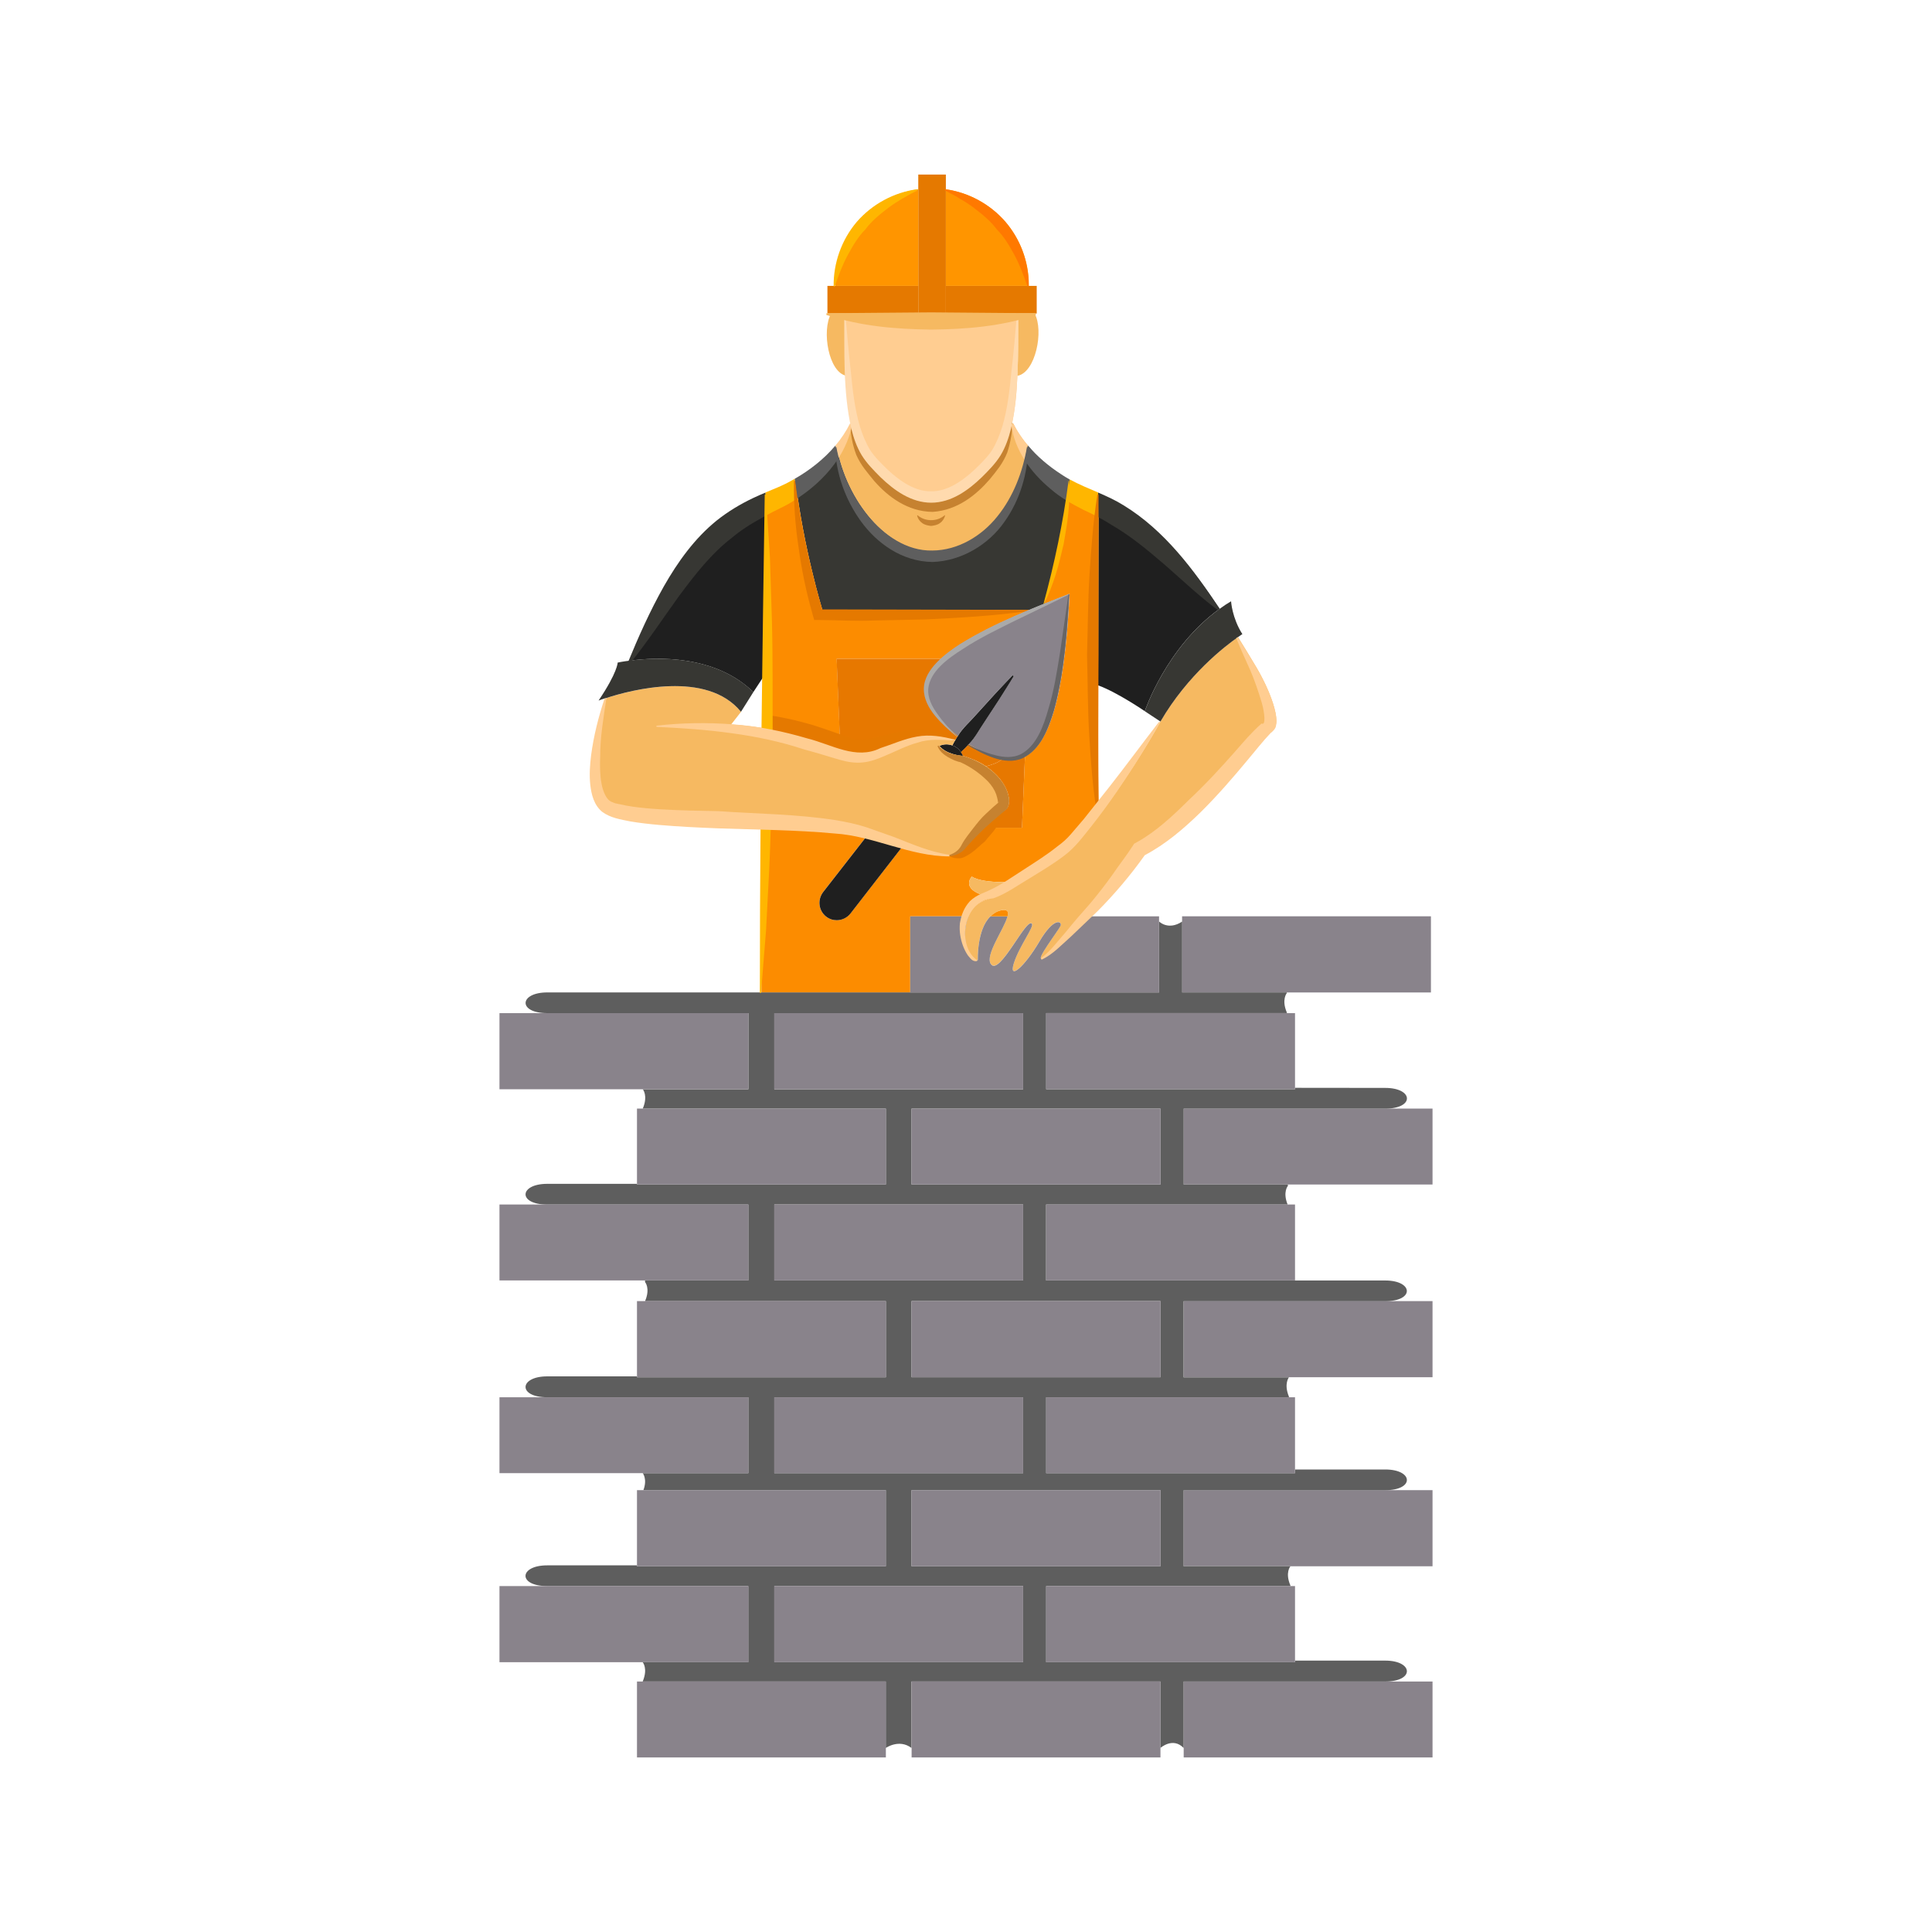 <svg xmlns="http://www.w3.org/2000/svg" xmlns:xlink="http://www.w3.org/1999/xlink" id="Capa_1" x="0px" y="0px" viewBox="0 0 400 400" style="enable-background:new 0 0 400 400;" xml:space="preserve"><style type="text/css">	.st0{fill:#F6B961;}	.st1{fill:#FC8C00;}	.st2{fill:#1F1F1F;}	.st3{fill:#FFCD91;}	.st4{fill:#E77800;}	.st5{fill:#89838B;}	.st6{fill:#5E5E5E;}	.st7{fill:#373733;}	.st8{fill:#E57900;}	.st9{fill:#FF9500;}	.st10{fill:#FF7900;}	.st11{fill:#FFB600;}	.st12{fill:#C68230;}	.st13{fill:#AAAAAA;}	.st14{fill:#666566;}	.st15{fill:#FFDAAE;}</style><g>	<g id="XMLID_1_">		<g>			<path class="st0" d="M212.93,92.48c-2.24,13.43-10.62,21.67-19.95,21.67s-17.72-10.38-19.76-21.67c2.33-2.72,3.19-4.81,3.19-4.81    c0.71,3.33,1.81,6.05,3.52,8.05c4.81,5.52,8.91,8.05,13.05,8.05c4.14,0,8.24-2.52,13.05-8.05c1.71-2,2.81-4.71,3.52-8.09    l0.24,0.05c0,0,0.86,2.05,3.19,4.76L212.93,92.48z"></path>			<path class="st1" d="M227.5,102.29c0,0-0.1,20.9-0.14,39.62c0,11.76,0.05,22.67,0.14,26.95c-1.38,1.86-2.86,3.76-4.43,5.57    c-2.33,2.67-6.62,5.19-11.24,8c-8.67,0.76-10.62-0.95-10.62-0.95s-2.86,2.9,4.19,4.38c-2.33,0.86-3.71,1.1-4.9,3.86h-12.05v15.76    c0,0-14.52,0-30.81,0c-0.05-3.67,0.05-17.62,0.24-34.1v-0.05c8.67,0.28,16.76,0.66,21,1.81c0.14,0.05,0.29,0.1,0.43,0.14    l-8.91,11.43c-1.19,1.57-0.95,3.81,0.62,5.05c0.67,0.53,1.43,0.76,2.19,0.76c1.1,0,2.14-0.48,2.86-1.38l10.71-13.81    c6.52,1.76,11.05,2.71,13,0.33c1.19-1.48,2.62-2.95,4.05-4.29h7.76l0.62-14.71v-0.05c4.71-2.38,8.14-11.33,9.24-33.67    c-1.81,0.71-3.57,1.38-5.19,2.05c1.05-3.62,3.9-14.24,5.19-25.57c1.43,0.86,3.05,1.62,4.81,2.33    C226.69,101.95,227.12,102.1,227.5,102.29z"></path>			<path class="st2" d="M252.5,126.05c-11.1,8-15.48,21.19-15.48,21.19s-5.72-3.91-9.62-5.33h-0.05    c0.05-18.72,0.14-39.62,0.14-39.62C237.07,106.43,243.98,113.33,252.5,126.05z"></path>			<path class="st3" d="M195.83,64.91h15c0,4.62,0,8.95-0.19,12.9c-0.14,3.67-0.48,6.95-1.1,9.81c-0.71,3.38-1.81,6.09-3.52,8.09    c-4.81,5.52-8.91,8.05-13.05,8.05c-4.14,0-8.24-2.52-13.05-8.05c-1.71-2-2.81-4.71-3.52-8.05c-0.62-2.86-0.95-6.19-1.1-9.86    c-0.19-3.95-0.19-8.29-0.19-12.9h15H195.83z"></path>			<path class="st4" d="M207.45,157.14c-0.33,0.47-1.38,1-3.33,1.52c-1.24-0.86-2.81-1.57-4.67-2.14c0,0-0.05,0-0.1,0    c-0.1-0.29-0.24-0.57-0.43-0.81c0.57-0.52,1.1-1.05,1.62-1.62C202.98,155.52,205.26,156.71,207.45,157.14z"></path>			<path class="st2" d="M198.93,155.71c0.19,0.24,0.33,0.52,0.43,0.81c-0.57-0.05-3.52-0.38-4.86-2.09c0.81-0.38,1.76-0.43,2.67-0.1    c0.33,0.1,0.67,0.29,1,0.53C198.5,155.1,198.74,155.38,198.93,155.71z"></path>			<polygon class="st5" points="296.59,348.14 296.59,363.86 245.07,363.86 245.07,361.91 245.07,348.14 286.79,348.14    "></polygon>			<polygon class="st5" points="296.59,308.52 296.59,324.28 267.17,324.28 245.07,324.28 245.07,308.52 286.79,308.52    "></polygon>			<polygon class="st5" points="296.59,269.38 296.59,285.14 266.88,285.14 245.07,285.14 245.07,269.38 286.79,269.38    "></polygon>			<polygon class="st5" points="296.59,229.52 296.59,245.24 266.64,245.24 245.07,245.24 245.07,229.52 286.79,229.52    "></polygon>			<polygon class="st5" points="296.26,189.71 296.26,205.48 266.4,205.48 244.74,205.48 244.74,190.81 244.74,189.71    "></polygon>			<path class="st6" d="M286.79,225.24c5.86,0,6.14,4.29,0,4.29h-41.72v15.72h21.57v0.28c0,0-1.1,1.24-0.05,3.86h-50v15.72h51.52    h0.14c9.24,0,16.48,0,18.52,0c5.86,0,6.14,4.29,0,4.29h-41.72v15.76h21.81c0,0-1.1,1.33,0,4v0.14H216.6V305h51.52v-0.76h0.14    c9.24,0,16.48,0,18.52,0c5.86,0,6.14,4.29,0,4.29h-41.72v15.76h22.1c0,0-1.14,1.29,0,3.95v0.14H216.6v15.76h51.52v-0.33h0.14    c9.24,0,16.48,0,18.52,0c5.86,0,6.14,4.33,0,4.33h-41.72v13.76c-2.24-2.33-4.81,0-4.81,0v-13.76h-51.53v13.76    c-2.57-1.95-5.33,0-5.33,0v-13.76h-50.33c1.14-2.72,0-4,0-4h21.86v-15.76h-41.62c-6.14,0-5.86-4.29,0-4.29c2.1,0,9.33,0,18.57,0    v0.19h51.53v-15.76h-50.19c0.86-2.33-0.14-3.52-0.14-3.52h21.86v-15.71h-41.62c-6.14,0-5.86-4.33,0-4.33c2.1,0,9.33,0,18.57,0    v0.19h51.53v-15.76h-49.86c1.14-2.67,0-3.95,0-3.95v-0.33h21.38v-15.72h-41.62c-6.14,0-5.86-4.29,0-4.29c2.1,0,9.33,0,18.57,0    v0.14h51.53v-15.72h-50.33c1.14-2.71,0-4,0-4h21.86v-15.76h-41.62c-6.14,0-5.86-4.29,0-4.29c3.86,0,25.33,0,44.33,0    c16.29,0,30.81,0,30.81,0h51.53v-14.67c0,0,1.9,1.9,4.76,0v14.67h21.67v0.14c0,0-1.14,1.33,0,4v0.14H216.6v15.76h51.52v-0.29    h0.14C277.5,225.24,284.74,225.24,286.79,225.24z M240.26,324.28v-15.76h-51.53v15.76H240.26z M240.26,285.14v-15.76h-51.53    v15.76H240.26z M240.26,245.24v-15.72h-51.53v15.72H240.26z M211.83,344.14v-15.76h-51.52v15.76H211.83z M211.83,305v-15.71    h-51.52V305H211.83z M211.83,265.1v-15.72h-51.52v15.72H211.83z M211.83,225.52v-15.76h-51.52v15.76H211.83z"></path>			<polygon class="st5" points="268.12,343.81 268.12,344.14 216.6,344.14 216.6,328.38 267.17,328.38 268.12,328.38    "></polygon>			<polygon class="st5" points="268.12,304.24 268.12,305 216.6,305 216.6,289.29 266.88,289.29 268.12,289.29    "></polygon>			<polygon class="st5" points="266.6,249.38 268.12,249.38 268.12,265.1 216.6,265.1 216.6,249.38    "></polygon>			<polygon class="st5" points="268.12,225.24 268.12,225.52 216.6,225.52 216.6,209.76 266.4,209.76 268.12,209.76    "></polygon>			<path class="st0" d="M205.07,189.71c-2.86,2.71-2.62,9.05-2.62,9.05c-1.76,1.05-3.72-4.86-1.95-9.05c1.19-2.76,2.57-3,4.9-3.86    c1.19-0.43,2.62-1.05,4.38-2.14c0.67-0.43,1.38-0.86,2.05-1.29c4.62-2.81,8.91-5.33,11.24-8c1.57-1.81,3.05-3.72,4.43-5.57    c7.43-9.76,12.76-19.48,12.76-19.48c5.62-9.67,13.43-15.67,16.05-17.48c1.19,1.95,2.48,4,3.76,6.19    c2.67,4.48,5.57,11.62,3.43,13.05c-2.19,1.43-14.67,19.52-26.48,25.57c0,0-4.52,6.71-11.1,13c-6.67,6.38-8.62,8.14-10.14,8.71    c-1.57,0.62,3.43-5.91,3.81-6.76c0.34-0.91-1.33-1.95-4.43,3.33c-3.1,5.24-6.43,8.1-5.24,4.38c1.19-3.67,4.29-7.57,3.71-8.14    c-1.19-1.24-6.71,10.9-8.47,8.38c-1.33-1.81,2.81-7.38,3.43-9.9c0.24-0.9,0.05-1.43-1.05-1.29    C206.55,188.57,205.74,189.05,205.07,189.71z"></path>			<path class="st7" d="M257.22,131.29c0,0-0.33,0.19-0.91,0.62c-2.62,1.81-10.43,7.81-16.05,17.48l-3.24-2.14    c0,0,4.38-13.19,15.48-21.19c0.76-0.57,1.57-1.09,2.38-1.57C254.88,124.48,255.07,127.91,257.22,131.29z"></path>			<polygon class="st5" points="240.26,361.91 240.26,363.86 188.74,363.86 188.74,361.91 188.74,348.14 240.26,348.14    "></polygon>			<rect x="188.74" y="308.52" class="st5" width="51.53" height="15.76"></rect>			<rect x="188.74" y="269.38" class="st5" width="51.53" height="15.76"></rect>			<rect x="188.74" y="229.52" class="st5" width="51.53" height="15.72"></rect>			<path class="st5" d="M239.98,190.81v14.67h-51.53v-15.76h12.05c-1.76,4.19,0.19,10.1,1.95,9.05c0,0-0.24-6.33,2.62-9.05h3.52    c-0.62,2.52-4.76,8.09-3.43,9.9c1.76,2.52,7.28-9.62,8.47-8.38c0.57,0.57-2.52,4.48-3.71,8.14c-1.19,3.72,2.14,0.86,5.24-4.38    c3.09-5.28,4.76-4.24,4.43-3.33c-0.38,0.86-5.38,7.38-3.81,6.76c1.52-0.57,3.48-2.33,10.14-8.71h14.05V190.81z"></path>			<path class="st7" d="M221.45,99.43c-1.29,11.33-4.14,21.95-5.19,25.57c-1.09,0.43-2.14,0.86-3.14,1.29h-42.86    c0,0-3.95-12.91-5.57-26.86c3.95-2.24,6.71-4.81,8.52-6.95c2.05,11.28,10.43,21.67,19.76,21.67s17.72-8.24,19.95-21.67l0.05-0.05    C214.74,94.57,217.45,97.14,221.45,99.43z"></path>			<path class="st5" d="M216.26,125c1.62-0.67,3.38-1.33,5.19-2.05c-1.1,22.33-4.52,31.29-9.24,33.67    c-1.48,0.76-3.05,0.86-4.76,0.53c-2.19-0.43-4.48-1.62-6.91-3.05c1.33-1.33,2.19-3.05,3.24-4.57l3.09-4.72    c1-1.62,2.05-3.19,3-4.81l-0.24-0.19c-1.29,1.38-2.57,2.76-3.86,4.09l-3.81,4.19c-1.24,1.43-2.72,2.67-3.67,4.29    c-7.19-5.81-9.24-10.62-3.38-16c3.33-3.05,9.24-6.33,18.19-10.09C214.12,125.86,215.17,125.43,216.26,125z"></path>			<polygon class="st8" points="214.64,59.19 214.64,64.91 214.21,64.91 213.02,64.91 210.83,64.91 195.83,64.91 195.83,59.19     213.02,59.19    "></polygon>			<path class="st0" d="M214.21,64.91c1.95,3.57,0.19,12.24-3.57,12.9c0.19-3.95,0.19-8.29,0.19-12.9h2.19H214.21z"></path>			<path class="st1" d="M158.17,139.95c0.29-20.48,0.48-37.67,0.48-37.67c0.38-0.19,0.81-0.33,1.24-0.53    c1.76-0.71,3.38-1.48,4.81-2.33c1.62,13.95,5.57,26.86,5.57,26.86h42.86c-8.95,3.76-14.86,7.05-18.19,10.09h-21.71l0.76,18.71    c-2.38-0.76-5.71-2-11.57-3.43c-1.43-0.38-2.9-0.66-4.33-0.9C158.12,147.09,158.17,143.48,158.17,139.95z"></path>			<path class="st9" d="M213.02,59.05v0.14h-17.19v-20C205.55,40.57,213.02,48.95,213.02,59.05z"></path>			<path class="st4" d="M212.21,156.62v0.05l-0.62,14.71h-7.76c1.67-1.62,3.29-3,4.38-3.76c1.52-1.14,0.71-5.76-4.1-8.95    c1.95-0.52,3-1.05,3.33-1.52C209.17,157.48,210.74,157.38,212.21,156.62z"></path>			<rect x="160.31" y="328.38" class="st5" width="51.52" height="15.76"></rect>			<rect x="160.31" y="289.29" class="st5" width="51.52" height="15.71"></rect>			<rect x="160.31" y="249.38" class="st5" width="51.52" height="15.72"></rect>			<rect x="160.31" y="209.76" class="st5" width="51.52" height="15.76"></rect>			<path class="st0" d="M211.83,182.43c-0.67,0.43-1.38,0.86-2.05,1.29c-1.76,1.1-3.19,1.72-4.38,2.14    c-7.05-1.48-4.19-4.38-4.19-4.38S203.17,183.19,211.83,182.43z"></path>			<path class="st2" d="M209.64,139.81l0.24,0.19c-0.95,1.62-2,3.19-3,4.81l-3.09,4.72c-1.05,1.52-1.9,3.24-3.24,4.57    c-0.52,0.57-1.05,1.1-1.62,1.62c-0.19-0.33-0.43-0.62-0.76-0.86c-0.33-0.24-0.66-0.43-1-0.53c0.19-0.43,0.43-0.81,0.67-1.19    c0.14-0.29,0.29-0.52,0.48-0.76c0.95-1.62,2.43-2.86,3.67-4.29l3.81-4.19C207.07,142.57,208.36,141.19,209.64,139.81z"></path>			<path class="st1" d="M207.55,188.43c1.09-0.14,1.29,0.38,1.05,1.29h-3.52C205.74,189.05,206.55,188.57,207.55,188.43z"></path>			<path class="st0" d="M194.5,154.43c1.33,1.71,4.29,2.05,4.86,2.09c0.05,0,0.1,0,0.1,0c1.86,0.57,3.43,1.29,4.67,2.14    c4.81,3.19,5.62,7.81,4.1,8.95c-1.1,0.76-2.72,2.14-4.38,3.76c-1.43,1.33-2.86,2.81-4.05,4.29c-1.95,2.38-6.48,1.43-13-0.33    c-2.24-0.62-4.76-1.33-7.48-2.05c-0.14-0.05-0.29-0.1-0.43-0.14c-4.24-1.14-12.33-1.53-21-1.81    c-13.43-0.43-28.19-0.67-32.33-3.19c-6.81-4.09,0-23.62,0-23.62c5.05-1.66,20.81-5.81,27.86,2.86l-2.05,2.62    c2.14,0.14,4.43,0.38,6.71,0.76c1.43,0.24,2.9,0.53,4.33,0.9c5.86,1.43,9.19,2.67,11.57,3.43c2.91,0.95,4.43,1.14,7.57,0.19    c5.71-1.81,8.57-4,15-2.43c0.43,0.1,0.86,0.19,1.29,0.29c-0.24,0.38-0.48,0.76-0.67,1.19C196.26,154,195.31,154.05,194.5,154.43z    "></path>			<path class="st4" d="M198.31,152.38c-0.19,0.24-0.33,0.47-0.48,0.76c-0.43-0.1-0.86-0.19-1.29-0.29c-6.43-1.57-9.29,0.62-15,2.43    c-3.14,0.95-4.67,0.76-7.57-0.19l-0.76-18.71h21.71C189.07,141.76,191.12,146.57,198.31,152.38z"></path>			<polygon class="st8" points="195.83,59.19 195.83,64.91 190.12,64.91 190.12,59.19 190.12,39.19 190.12,36.14 195.83,36.14     195.83,39.19    "></polygon>			<polygon class="st8" points="190.12,59.19 190.12,64.91 175.12,64.91 172.93,64.91 172.07,64.91 171.31,64.91 171.31,59.19     172.93,59.19    "></polygon>			<path class="st9" d="M190.12,39.19v20h-17.19v-0.14C172.93,48.95,180.41,40.57,190.12,39.19z"></path>			<path class="st2" d="M186.79,175.33l-10.71,13.81c-0.72,0.9-1.76,1.38-2.86,1.38c-0.76,0-1.53-0.24-2.19-0.76    c-1.57-1.24-1.81-3.48-0.62-5.05l8.91-11.43C182.03,174,184.55,174.72,186.79,175.33z"></path>			<polygon class="st5" points="183.41,361.91 183.41,363.86 131.88,363.86 131.88,348.14 133.07,348.14 183.41,348.14    "></polygon>			<polygon class="st5" points="133.22,308.52 183.41,308.52 183.41,324.28 131.88,324.28 131.88,324.09 131.88,308.52    "></polygon>			<polygon class="st5" points="183.41,269.38 183.41,285.14 131.88,285.14 131.88,284.95 131.88,269.38 133.55,269.38    "></polygon>			<polygon class="st5" points="183.41,229.52 183.41,245.24 131.88,245.24 131.88,245.09 131.88,229.52 133.07,229.52    "></polygon>			<path class="st0" d="M175.31,77.81h-0.05c-3.71-0.67-5.19-9.33-3.19-12.9h0.86h2.19C175.12,69.52,175.12,73.86,175.31,77.81z"></path>			<path class="st2" d="M158.64,102.29c0,0-0.19,17.19-0.48,37.67l-2.19,3.33c-7.91-7.76-20.1-7.24-25.43-6.52    C139.64,115.14,146.64,107.43,158.64,102.29z"></path>			<path class="st7" d="M130.55,136.76c5.33-0.71,17.52-1.24,25.43,6.52l-2.57,4.09c-7.05-8.67-22.81-4.52-27.86-2.86    c-1.05,0.29-1.62,0.53-1.62,0.53c3.95-5.86,3.95-7.86,3.95-7.86S128.88,136.95,130.55,136.76z"></path>			<polygon class="st5" points="154.93,328.38 154.93,344.14 133.07,344.14 103.41,344.14 103.41,328.38 113.31,328.38    "></polygon>			<polygon class="st5" points="154.93,289.29 154.93,305 133.07,305 103.41,305 103.41,289.29 113.31,289.29    "></polygon>			<polygon class="st5" points="154.93,249.38 154.93,265.1 133.55,265.1 103.41,265.1 103.41,249.38 113.31,249.38    "></polygon>			<polygon class="st5" points="154.93,209.76 154.93,225.52 133.07,225.52 103.41,225.52 103.41,209.76 113.31,209.76    "></polygon>		</g>	</g>	<path class="st8" d="M157.91,147.92c3.44,0.41,6.85,1.17,10.09,2.11c2.56,0.79,5.21,1.75,7.46,2.54c1.13,0.4,1.93,0.61,2.8,0.6  c0.94-0.04,1.92-0.2,3.28-0.53c2.37-0.55,5.02-1.44,7.99-1.62c2.99-0.06,5.79,0.74,8.13,2.05l-0.08,0.35  c-2.54-0.65-5.15-1.05-7.71-0.54c-2.56,0.47-4.95,1.6-7.46,2.44c-2.41,0.96-5.32,1.41-7.88,0.48c-2.54-0.76-5-1.64-7.53-2.34  c-2.95-0.9-5.94-1.66-8.97-2.21L157.91,147.92z"></path>	<path class="st10" d="M195.68,39.18c4.78,0.63,9.32,3.08,12.5,6.75c3.16,3.7,4.87,8.55,4.79,13.38h-0.24  c-0.84-2.38-1.62-4.52-2.68-6.48c-1.06-1.94-2.15-3.82-3.68-5.35c-1.29-1.74-2.98-3.11-4.74-4.44c-0.88-0.68-1.83-1.29-2.84-1.86  c-0.92-0.65-2.06-1.13-3.17-1.77L195.68,39.18z"></path>	<path class="st11" d="M172.6,59.31c-0.08-4.83,1.64-9.68,4.79-13.38c3.18-3.67,7.72-6.12,12.51-6.75l0.03,0.24  c-2.23,1.16-4.23,2.27-6.01,3.61c-1.76,1.35-3.46,2.7-4.74,4.45c-1.53,1.54-2.62,3.41-3.67,5.35c-1.07,1.98-1.84,4.04-2.69,6.48  H172.6z"></path>	<path class="st12" d="M209.59,87.28c0.04,2.11-0.36,4.26-1.04,6.39c-0.41,1.04-0.96,2.05-1.64,3.01c-0.63,0.86-1.27,1.7-1.99,2.55  c-2.76,3.19-6.63,6.4-11.82,6.75c-5.22-0.05-9.28-3.19-12.07-6.36c-1.38-1.71-2.76-3.21-3.75-5.45c-0.79-2.11-1.19-4.24-1.21-6.37  l0.23-0.05c0.47,2.01,1.06,4.02,2.08,5.81c0.96,1.81,2.51,3.26,3.94,4.73c2.91,2.83,6.55,5.45,10.71,5.3  c4.15-0.09,7.69-2.81,10.57-5.68c1.45-1.47,2.91-2.97,3.82-4.82c0.92-1.85,1.5-3.84,1.93-5.87L209.59,87.28z"></path>	<path class="st3" d="M172.96,92.25c1.18-1.4,2.2-2.92,3.02-4.56l0.44,0.18c-0.46,2.52-1.47,4.88-2.86,7.04L172.96,92.25z"></path>	<path class="st6" d="M173.56,94.91c-2.02,3.13-4.85,5.82-7.94,7.92c-0.21,0.14-0.42,0.29-0.63,0.43l-0.48-4.11  c3.15-1.81,6.1-4.11,8.44-6.89L173.56,94.91z"></path>	<path class="st11" d="M164.99,103.26c-1.12,0.75-2.29,1.41-3.5,1.98c-1.14,0.56-2.12,1.06-3.09,1.6l0.07-4.87  c1.82-0.76,3.64-1.46,5.34-2.43c0.24-0.13,0.47-0.26,0.71-0.4L164.99,103.26z"></path>	<path class="st7" d="M158.4,106.84c-0.19,0.1-0.37,0.21-0.56,0.32c-2.35,1.27-4.52,2.65-6.47,4.31c-4.04,3.11-7.35,7.32-10.7,11.82  c-3.29,4.54-6.48,9.41-10.26,14.12l-0.44-0.18c2.21-5.39,4.59-10.72,7.46-15.81c2.88-5.06,6.35-9.93,10.95-13.65  c2.31-1.84,4.84-3.37,7.49-4.63c0.86-0.42,1.73-0.79,2.6-1.15L158.4,106.84z"></path>	<path class="st7" d="M227.34,101.97c1.81,0.78,3.62,1.6,5.32,2.67c8.5,5.21,14.48,13.33,19.86,21.4l-0.4,0.27  c-4.12-3.1-7.62-6.48-11.16-9.54c-3.55-3.05-6.99-5.87-10.77-8.06c-0.95-0.61-1.86-1.14-2.81-1.64L227.34,101.97z"></path>	<path class="st11" d="M227.38,107.06c-0.95-0.5-1.94-0.99-3.06-1.5c-1.19-0.61-2.38-1.24-3.53-1.95l0.7-4.34  c1.87,1.03,3.86,1.84,5.85,2.69L227.38,107.06z"></path>	<path class="st6" d="M220.79,103.61c-1.15-0.7-2.25-1.48-3.27-2.37c-2.04-1.69-3.9-3.69-5.34-5.92l0.59-3.13  c1.94,2.3,4.3,4.28,6.81,5.92c0.61,0.42,1.25,0.81,1.9,1.17L220.79,103.61z"></path>	<path class="st3" d="M212.19,95.32c-1.46-2.27-2.49-4.78-2.83-7.45l0.44-0.18c0.8,1.62,1.81,3.12,2.97,4.5L212.19,95.32z"></path>	<path class="st12" d="M189.96,106.67c1.59,1.37,4.05,1.37,5.64,0l0.07,0.09c-0.18,0.6-0.52,1.18-1.06,1.53  c-0.51,0.41-1.19,0.51-1.84,0.6c-0.66-0.08-1.32-0.21-1.83-0.59c-0.52-0.36-0.9-0.9-1.06-1.54L189.96,106.67z"></path>	<path class="st6" d="M173.15,92.55c0.99,5.18,3.22,10.14,6.54,14.22c3.27,4.01,8.04,7.33,13.33,7.21  c5.28-0.02,10.2-2.97,13.46-7.05c3.32-4.1,5.25-9.19,6.14-14.38l0.24,0.04c-0.06,5.37-1.63,10.87-4.94,15.5  c-3.22,4.62-8.81,8.06-14.83,8.26c-6.38-0.06-11.6-3.94-14.84-8.41c-3.28-4.56-5.19-9.95-5.34-15.34L173.15,92.55z"></path>	<path class="st8" d="M212.91,126.51c-7.14,0.99-14.28,1.41-21.42,1.74l-10.71,0.22c-3.57,0.15-7.14-0.07-10.71-0.1l-1.5-0.01  l-0.39-1.39c-1.28-4.51-2.22-9-2.83-13.59c-0.71-4.56-1.04-9.19-0.97-13.81l0.24-0.03c1.13,9.07,3.09,18.03,5.65,26.78l-0.2-0.15  l42.84,0.09V126.51z"></path>	<path class="st11" d="M221.34,99.57c0.11,2.2,0.07,4.4-0.15,6.58c-0.2,2.18-0.61,4.33-0.97,6.49c-0.52,2.12-0.99,4.26-1.66,6.34  c-0.65,2.09-1.46,4.13-2.41,6.12l-0.12-0.03c2.28-8.38,4.09-16.9,5.2-25.52L221.34,99.57z"></path>	<path class="st8" d="M196.53,177.04c1.29-0.11,2.4-0.63,3.16-1.64c0.8-0.96,1.64-1.92,2.52-2.83c1.81-1.76,3.69-3.45,5.73-4.95  l0.14,0.19c-0.5,1.41-1.16,2.5-1.86,3.55c-0.68,1.07-1.59,1.88-2.32,2.87c-0.99,0.76-1.72,1.59-2.81,2.37  c-0.5,0.33-1.48,0.99-2.25,1.09c-0.95,0.05-1.6-0.05-2.27-0.43L196.53,177.04z"></path>	<path class="st12" d="M196.53,177.04c1.39-0.52,2.08-1.13,2.64-2.26c0.61-1.15,1.52-2.23,2.32-3.29c0.83-1.05,1.65-2.13,2.65-3.02  l1.49-1.38l0.79-0.68l0.2-0.17l0.1-0.08l0.05-0.04l0.03-0.02l0.01-0.01c-0.49,0.42-0.13,0.11-0.24,0.2l0,0  c0.09-0.1,0.27-0.28,0.27-0.32c-0.12,0.04-0.21,0.19-0.23,0.26c-0.01-0.04-0.01-0.08,0-0.11c-0.02-0.13,0.01-0.25-0.04-0.45  c-0.06-0.35-0.19-0.8-0.33-1.25c-0.33-0.91-0.93-1.81-1.67-2.61c-1.53-1.55-3.46-2.97-5.71-4l0.28,0.05  c-1.11-0.17-2.02-0.62-2.93-1.14c-0.89-0.52-1.73-1.26-2.1-2.23l0.2-0.14c1.14,1.46,3.13,1.93,4.92,2.11l0.02,0l0.01,0  c2.49,0.76,4.93,1.95,6.82,3.81c0.95,0.92,1.77,1.99,2.3,3.22c0.47,1.21,0.91,2.64,0.11,3.99c-2.03,1.7-4.01,3.31-5.84,5.17  c-0.92,0.92-1.81,1.85-2.66,2.84c-0.78,1.07-2.16,1.71-3.44,1.76L196.53,177.04z"></path>	<path class="st11" d="M159.57,171.53c-0.08,2.76-0.17,5.52-0.3,8.27l-0.67,12.89l-1.04,12.89h-0.24c0-11.38,0.05-22.75,0.14-34.13  L159.57,171.53z"></path>	<path class="st11" d="M157.66,150.87c0.19-16.16,0.43-32.31,0.67-48.46l0.24,0l0.83,12.91l0.41,12.9  c0.21,7.69,0.12,15.38,0.16,23.07L157.66,150.87z"></path>	<path class="st8" d="M227.44,102.41v33.28c-0.04,11.09-0.14,22.19,0,33.27l-0.24,0c-0.95-5.54-1.34-11.09-1.68-16.64  c-0.34-5.55-0.3-11.1-0.46-16.65c0.17-5.55,0.17-11.1,0.51-16.64c0.35-5.55,0.76-11.09,1.63-16.63H227.44z"></path>	<path class="st13" d="M221.31,123.11l-11.12,5.38c-3.67,1.82-7.36,3.59-10.73,5.81c-3.3,2.07-6.92,4.73-7.28,8.32  c-0.14,1.78,0.73,3.62,1.92,5.22c1.14,1.65,2.56,3.16,4.05,4.58l-0.07,0.09c-1.6-1.3-3.14-2.68-4.46-4.28  c-1.3-1.57-2.39-3.51-2.35-5.63c0.02-2.13,1.28-4,2.7-5.47c1.44-1.5,3.13-2.72,4.86-3.83c7.05-4.33,14.78-7.34,22.45-10.3  L221.31,123.11z"></path>	<path class="st14" d="M200.39,154.17c1.82,0.89,3.68,1.7,5.58,2.16c1.87,0.52,3.84,0.61,5.41-0.2c3.16-1.68,4.66-5.7,5.69-9.4  c1.16-3.77,1.77-7.74,2.41-11.7l1.74-11.98l0.12,0c-0.44,8.05-1.01,16.17-3.13,24c-1.16,3.74-2.64,8.05-6.46,9.92  c-1.9,0.85-4.08,0.6-5.98-0.05c-1.93-0.65-3.71-1.63-5.45-2.66L200.39,154.17z"></path>	<path class="st15" d="M210.77,65.03c-0.06,7.89,0.28,15.89-1.44,23.68c-0.48,1.93-1.13,3.84-2.17,5.56  c-1.06,1.72-2.48,3.13-3.88,4.53c-2.81,2.71-6.33,5.27-10.49,5.28c-4.16-0.01-7.68-2.57-10.49-5.28c-1.39-1.4-2.82-2.82-3.88-4.53  c-1.05-1.73-1.7-3.63-2.18-5.56c-1.73-7.8-1.38-15.79-1.45-23.68h0.24c0.33,3.95,0.66,7.91,1.12,11.83  c0.37,3.9,0.81,7.81,1.88,11.41c0.53,1.76,1.28,3.53,2.1,4.87c0.95,1.49,2.29,2.77,3.66,4.11c2.71,2.54,5.86,4.56,8.99,4.46  c3.12,0.09,6.27-1.93,8.99-4.47c1.32-1.26,2.78-2.72,3.63-4.05c0.89-1.45,1.58-3.14,2.13-4.92c1.06-3.6,1.51-7.51,1.88-11.41  c0.47-3.91,0.8-7.87,1.13-11.83H210.77z"></path>	<path class="st0" d="M214.46,65.21c-7.23,2.4-14.45,2.95-21.68,3.03c-7.23-0.1-14.45-0.65-21.68-3.03v-0.36l21.68-0.18l21.68,0.18  V65.21z"></path>	<path class="st3" d="M125.53,144.68c-0.6,4.02-1.28,8.01-1.27,11.93c-0.07,1.94-0.06,3.87,0.28,5.62c0.3,1.73,1.04,3.26,1.88,3.69  c0.07,0.02,0.3,0.17,0.22,0.1l0.68,0.28l1.01,0.21c0.82,0.2,1.74,0.36,2.67,0.5c1.87,0.27,3.83,0.43,5.8,0.55  c3.94,0.24,7.95,0.31,11.97,0.38c8.04,0.57,16.14,0.59,24.36,1.88c2.06,0.36,4.13,0.76,6.26,1.46l5.75,2.03  c3.77,1.48,7.45,3.11,11.4,3.65l0.03,0.35c-8.26-0.02-15.68-4.23-23.73-4.74c-8.03-0.75-16.13-0.78-24.21-1.07  c-4.04-0.16-8.08-0.35-12.12-0.7c-2.02-0.18-4.03-0.4-6.04-0.74c-1.95-0.4-4.1-0.71-5.81-1.99c-1.69-1.4-2.23-3.6-2.45-5.59  c-0.22-2.04-0.08-4.09,0.17-6.1c0.53-4.03,1.53-7.97,2.81-11.82L125.53,144.68z"></path>	<path class="st3" d="M135.89,150.25c5.24-0.61,10.52-0.68,15.78-0.29c5.26,0.36,10.46,1.44,15.51,2.93c5,1.24,10.04,4.5,15.1,2  c2.49-0.8,4.9-1.92,7.53-2.38c2.63-0.5,5.32-0.05,7.85,0.62l-0.06,0.23c-2.66-0.23-5.23-0.41-7.58,0.38  c-2.36,0.62-4.62,1.86-7.18,2.9c-1.16,0.49-2.61,1.06-4.17,1.21c-1.61,0.19-3.26-0.11-4.59-0.48c-2.68-0.76-5.06-1.55-7.57-2.2  c-4.93-1.63-9.87-2.67-14.99-3.36c-5.11-0.72-10.31-1.07-15.59-1.32L135.89,150.25z"></path>	<path class="st3" d="M215.51,198.39c2-1.45,3.49-3.56,5.18-5.46c1.59-1.99,3.29-3.93,4.95-5.8c1.58-1.87,3.12-3.86,4.57-5.87  c1.38-2.05,2.96-4.03,4.24-6.02l0.35-0.55l0.71-0.4c3.81-2.12,7.27-5.33,10.59-8.63c3.44-3.21,6.68-6.73,9.87-10.35  c1.64-1.87,3.04-3.57,5.23-5.52c0.91,0.53,0.64-2.21,0.03-4.32c-0.65-2.18-1.42-4.44-2.34-6.62c-1-2.23-2.03-4.45-2.94-6.74  l0.3-0.19c2.54,4.14,5.36,8.18,7.02,12.82c0.41,1.16,0.77,2.34,0.95,3.57c0.07,0.62,0.13,1.26-0.03,1.9  c-0.07,0.7-0.75,1.28-1.12,1.56c-1.65,1.72-3.15,3.68-4.72,5.53c-3.11,3.74-6.31,7.44-9.78,10.87c-3.49,3.4-7.25,6.63-11.62,8.92  l0.11-0.1c-2.96,4.18-6.26,8.07-9.86,11.7l-5.53,5.27c-1.91,1.67-3.64,3.61-6.02,4.74L215.51,198.39z"></path>	<path class="st3" d="M240.19,149.53c-2.77,4.97-5.8,9.79-9.03,14.48c-1.62,2.34-3.3,4.64-5.06,6.88c-1.78,2.19-3.46,4.57-5.8,6.29  c-2.28,1.73-4.73,3.19-7.16,4.68c-2.44,1.43-4.76,3.17-7.48,4.13c-6.35,0.41-7.58,9.77-3.44,12.75l0.1,0.22  c-0.99,0.25-1.48-0.66-1.95-1.18c-0.42-0.63-0.76-1.32-1.02-2.03c-0.51-1.43-0.77-2.98-0.61-4.62c0.3-1.65,0.76-3.11,2.07-4.55  c1.45-1.4,3.04-1.74,4.19-2.34c2.34-1.08,4.54-2.66,7.01-4.24c2.38-1.54,4.77-3.05,6.84-4.71c1.11-0.82,1.94-1.52,2.84-2.56  l2.72-3.18l5.24-6.6c3.48-4.44,6.83-9,10.34-13.54L240.19,149.53z"></path></g></svg>